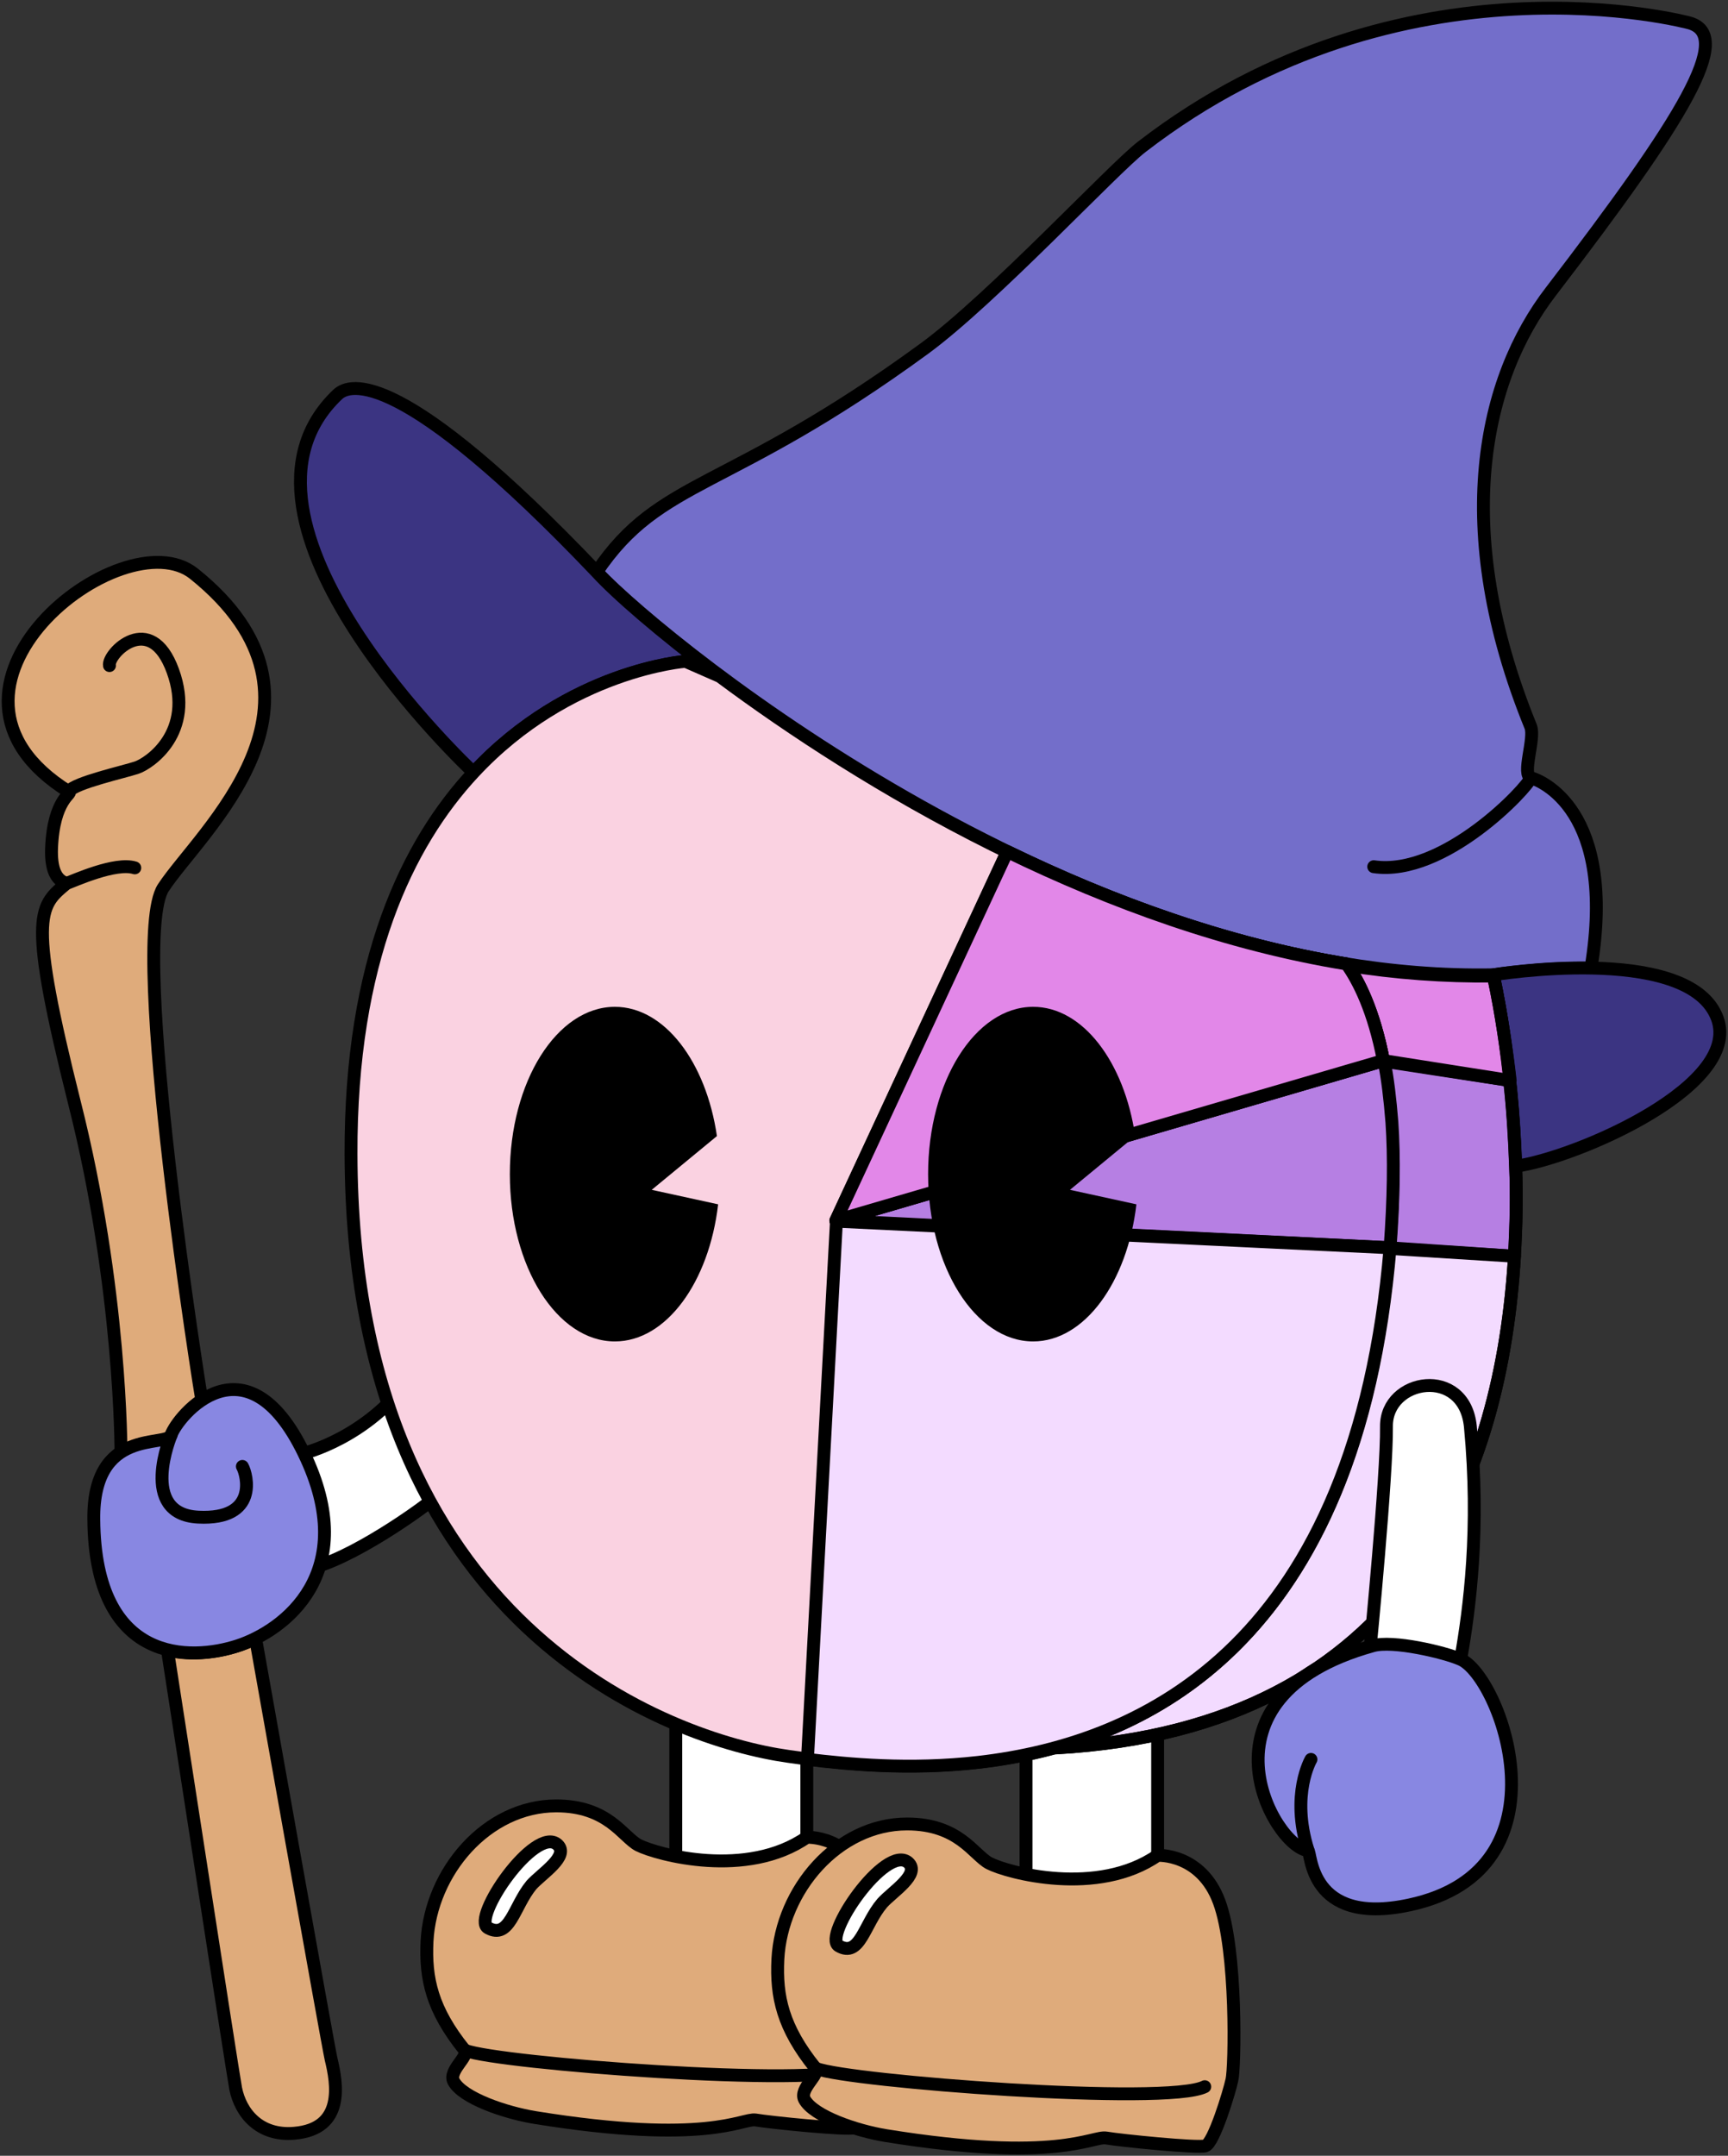 <svg width="425" height="530" viewBox="0 0 425 530" fill="none" xmlns="http://www.w3.org/2000/svg">
<rect x="0" y="0" width="425" height="530" fill="#333333" stroke="none"/>
<path d="M284.718 426.317V468.191L252.348 465.073V431.366L266.454 402.855L284.718 426.317Z" fill="white" stroke="black" stroke-width="3.165" stroke-miterlimit="10" stroke-linecap="round" stroke-linejoin="round"/>
<path d="M198.433 421.864V469.232L166.211 460.62V418.3L180.318 398.402L198.433 421.864Z" fill="white" stroke="black" stroke-width="3.165" stroke-miterlimit="10" stroke-linecap="round" stroke-linejoin="round"/>
<path d="M198.428 451.706C198.428 451.706 209.12 451.112 213.574 463.14C218.029 475.167 217.435 504.123 216.693 506.944C215.95 509.766 212.238 522.536 210.159 523.13C208.08 523.724 189.222 521.793 185.807 521.199C182.54 520.754 173.927 527.436 131.608 520.605C124.332 519.417 113.789 515.854 111.562 511.696C110.225 509.023 115.571 505.459 114.234 503.974C106.216 494.026 104.582 486.453 105.028 477.246C105.919 460.17 119.728 443.984 136.805 443.984C149.575 443.984 153.139 451.557 157 453.636C161.751 456.012 183.728 461.952 198.428 451.706Z" fill="#DFAB7B" stroke="black" stroke-width="3.165" stroke-miterlimit="10" stroke-linecap="round" stroke-linejoin="round"/>
<path d="M210.022 508.58C200.667 513.331 122.413 507.243 114.543 504.125" stroke="black" stroke-width="3.165" stroke-miterlimit="10" stroke-linecap="round" stroke-linejoin="round"/>
<path d="M120.011 473.971C115.853 471.596 131.593 448.728 137.088 453.48C140.206 456.301 133.227 460.607 130.702 463.429C126.396 468.626 125.357 476.941 120.011 473.971Z" fill="white" stroke="black" stroke-width="3.165" stroke-miterlimit="10" stroke-linecap="round" stroke-linejoin="round"/>
<path d="M391.317 237.877L391.169 238.025C378.696 237.877 367.262 239.659 367.262 239.659C267.031 241.589 165.315 160.068 146.754 140.616C162.494 117.303 178.828 121.164 227.384 85.674C244.015 73.498 274.01 41.276 280.841 36.079C345.137 -13.517 415.521 5.638 415.521 5.638C426.509 8.756 414.185 28.951 381.517 71.568C364.886 93.099 356.571 129.776 376.468 178.629C377.656 181.599 374.092 190.657 376.617 191.251C378.696 191.845 397.702 198.972 391.317 237.877Z" fill="#736ECA" stroke="black" stroke-width="3.165" stroke-miterlimit="10" stroke-linecap="round" stroke-linejoin="round"/>
<path d="M177.058 166.309L168.594 162.597C168.594 162.597 139.936 164.676 116.474 189.919C116.029 189.473 50.248 127.999 83.064 96.964C86.034 94.143 98.804 90.282 146.766 140.62C151.518 145.817 162.209 155.172 177.058 166.309Z" fill="#3B3482" stroke="black" stroke-width="3.165" stroke-miterlimit="10" stroke-linecap="round" stroke-linejoin="round"/>
<path d="M372.76 286.731C371.869 259.706 367.266 239.66 367.266 239.66C367.266 239.66 414.189 231.938 422.058 249.609C429.78 266.537 387.757 284.652 372.76 286.731Z" fill="#3B3482" stroke="black" stroke-width="3.165" stroke-miterlimit="10" stroke-linecap="round" stroke-linejoin="round"/>
<path d="M284.717 456.147C284.717 456.147 295.409 455.553 299.863 467.581C304.318 479.609 303.724 508.564 302.982 511.386C302.388 514.207 298.527 526.977 296.448 527.571C294.518 528.165 275.511 526.235 272.096 525.641C268.68 525.047 260.216 531.877 217.897 525.047C210.621 523.859 200.078 520.295 197.851 516.137C196.514 513.464 201.86 509.901 200.523 508.416C192.505 498.467 190.872 490.894 191.317 481.688C192.208 464.611 206.018 448.426 223.094 448.426C235.864 448.426 239.428 455.999 243.289 458.078C247.892 460.453 270.017 466.393 284.717 456.147Z" fill="#DFAB7B" stroke="black" stroke-width="3.165" stroke-miterlimit="10" stroke-linecap="round" stroke-linejoin="round"/>
<path d="M296.311 513.021C286.956 517.773 208.702 511.685 200.832 508.566" stroke="black" stroke-width="3.165" stroke-miterlimit="10" stroke-linecap="round" stroke-linejoin="round"/>
<path d="M206.3 478.413C202.142 476.037 217.882 453.17 223.377 457.921C226.495 460.743 219.516 465.049 216.991 467.87C212.537 473.067 211.497 481.383 206.3 478.413Z" fill="white" stroke="black" stroke-width="3.165" stroke-miterlimit="10" stroke-linecap="round" stroke-linejoin="round"/>
<path d="M74.753 357.268C74.753 357.268 90.344 353.556 101.036 338.558C111.727 323.561 110.391 364.544 108.757 366.623C107.124 368.702 88.562 382.214 77.277 385.333C65.992 388.451 74.753 357.268 74.753 357.268Z" fill="white" stroke="black" stroke-width="3.165" stroke-miterlimit="10" stroke-linecap="round" stroke-linejoin="round"/>
<path d="M72.367 524.469C63.754 525.211 59.151 519.42 57.963 513.481C57.072 508.729 41.332 406.419 41.184 405.677C47.42 407.162 53.805 406.122 58.408 404.637C59.745 404.192 61.23 403.598 62.863 402.855C62.863 402.855 80.682 503.086 81.424 506.205C82.909 512.293 84.84 523.429 72.367 524.469Z" fill="#DFAB7B" stroke="black" stroke-width="3.165" stroke-miterlimit="10" stroke-linecap="round" stroke-linejoin="round"/>
<path d="M49.651 344.35C45.642 347.023 42.672 351.181 42.078 352.963C41.484 354.744 35.099 353.705 29.754 357.12C29.754 357.12 29.902 316.879 18.32 271.144C6.886 225.558 9.559 222.885 15.944 217.539C17.132 216.5 12.38 217.985 12.677 208.63C13.123 196.454 17.875 195.117 16.984 194.672C-24 169.28 30.199 126.96 47.721 141.067C86.774 172.398 49.057 204.621 40.148 218.282C31.536 231.795 49.503 343.756 49.651 344.35Z" fill="#DFAB7B" stroke="black" stroke-width="3.165" stroke-miterlimit="10" stroke-linecap="round" stroke-linejoin="round"/>
<path d="M26.925 163.635C26.331 160.813 37.023 149.825 42.517 164.971C48.011 180.117 36.726 187.69 33.608 188.73C30.489 189.769 18.462 192.442 16.977 194.521" stroke="black" stroke-width="3.165" stroke-miterlimit="10" stroke-linecap="round" stroke-linejoin="round"/>
<path d="M15.926 217.376C18.302 216.485 28.399 211.882 33.151 213.367" stroke="black" stroke-width="3.165" stroke-miterlimit="10" stroke-linecap="round" stroke-linejoin="round"/>
<path d="M376.475 191.254C375.881 193.481 355.241 215.606 337.867 213.082" stroke="black" stroke-width="3.165" stroke-miterlimit="10" stroke-linecap="round" stroke-linejoin="round"/>
<path d="M42.077 352.816C43.71 348.065 60.489 327.87 74.745 357.271C89 386.672 69.844 400.927 58.411 404.64C46.977 408.352 23.367 409.243 23.07 373.605C22.773 350.738 41.037 355.935 42.077 352.816Z" fill="#8887E2" stroke="black" stroke-width="3.165" stroke-miterlimit="10" stroke-linecap="round" stroke-linejoin="round"/>
<path d="M59.61 360.522C60.798 362.601 63.62 373.738 48.77 372.995C33.922 372.253 42.089 352.801 42.089 352.801" stroke="black" stroke-width="3.165" stroke-miterlimit="10" stroke-linecap="round" stroke-linejoin="round"/>
<path d="M341.885 306.774C329.709 450.215 222.499 435.812 193.84 431.802C165.33 427.793 86.63 400.323 86.333 283.758C86.185 236.389 100.143 207.434 116.477 189.912C139.938 164.669 168.597 162.59 168.597 162.59L177.061 166.302C211.956 192.288 269.867 227.183 331.193 237.132C335.054 242.626 340.697 254.208 342.182 276.036C342.924 284.5 342.776 294.746 341.885 306.774Z" fill="#FAD2E1" stroke="black" stroke-width="3.165" stroke-miterlimit="10" stroke-linecap="round" stroke-linejoin="round"/>
<path d="M372.461 308.853L341.723 306.774C342.763 294.746 342.763 284.501 342.169 276.037C341.723 270.246 341.129 265.197 340.238 260.891L371.273 265.642C372.015 271.879 372.461 279.155 372.758 286.876C373.055 293.707 372.906 301.131 372.461 308.853Z" fill="#B67FE3" stroke="black" stroke-width="3.165" stroke-miterlimit="10" stroke-linecap="round" stroke-linejoin="round"/>
<path d="M340.245 260.754C337.87 248.43 334.009 241.154 331.188 237.145C343.067 239.075 355.243 239.966 367.271 239.817C367.271 239.817 369.646 250.063 371.428 265.655L340.245 260.754Z" fill="#E287E8" stroke="black" stroke-width="3.165" stroke-miterlimit="10" stroke-linecap="round" stroke-linejoin="round"/>
<path d="M372.481 308.852C369.363 361.121 347.387 424.823 259.629 429.723C296.454 419.626 334.765 389.334 341.744 306.922L372.481 308.852Z" fill="#F3DBFF" stroke="black" stroke-width="3.165" stroke-miterlimit="10" stroke-linecap="round" stroke-linejoin="round"/>
<path d="M372.481 308.865C369.363 361.134 347.387 424.836 259.629 429.736C296.454 419.639 334.765 389.347 341.744 306.935C342.783 294.907 342.783 284.661 342.189 276.197C340.705 254.369 335.062 242.787 331.201 237.293C343.08 239.223 355.257 240.114 367.284 239.966C367.284 239.966 372.036 260.012 372.778 287.037C373.075 293.719 372.927 301.144 372.481 308.865Z" stroke="black" stroke-width="3.165" stroke-miterlimit="10" stroke-linecap="round" stroke-linejoin="round"/>
<path d="M176.624 296.088C174.396 315.243 163.853 329.795 151.232 329.795C136.977 329.795 125.395 311.382 125.395 288.663C125.395 265.944 136.977 247.531 151.232 247.531C163.408 247.531 173.654 261.044 176.327 279.308L160.29 292.524L176.624 296.088Z" fill="black"/>
<path d="M341.888 306.77L205.723 300.088L340.403 260.738C341.294 265.193 341.888 270.242 342.334 275.884C342.928 284.497 342.779 294.743 341.888 306.77Z" fill="#B67FE3" stroke="black" stroke-width="3.165" stroke-miterlimit="10" stroke-linecap="round" stroke-linejoin="round"/>
<path d="M341.887 306.772C333.72 403.736 282.045 428.534 240.616 433.285C223.689 435.216 208.394 433.731 198.594 432.543L205.721 300.238L341.887 306.772Z" fill="#F3DBFF" stroke="black" stroke-width="3.165" stroke-miterlimit="10" stroke-linecap="round" stroke-linejoin="round"/>
<path d="M340.247 260.741L205.566 300.091L247.738 209.363C273.426 221.836 301.937 232.231 331.189 236.982C334.159 241.14 337.871 248.416 340.247 260.741Z" fill="#3B3482" stroke="black" stroke-width="3.165" stroke-miterlimit="10" stroke-linecap="round" stroke-linejoin="round"/>
<path d="M340.247 260.741L205.566 300.091L247.738 209.363C273.426 221.836 301.937 232.231 331.189 236.982C334.159 241.14 337.871 248.416 340.247 260.741Z" fill="#E287E8" stroke="black" stroke-width="3.165" stroke-miterlimit="10" stroke-linecap="round" stroke-linejoin="round"/>
<path d="M279.495 296.088C277.267 315.243 266.725 329.795 254.103 329.795C239.848 329.795 228.266 311.382 228.266 288.663C228.266 265.944 239.848 247.531 254.103 247.531C266.279 247.531 276.525 261.044 279.198 279.308L263.161 292.524L279.495 296.088Z" fill="black"/>
<path d="M340.998 350.737C340.849 338.858 360.153 335.74 361.638 350.737C364.013 375.832 361.489 395.285 359.262 407.906C355.995 426.913 336.988 405.085 336.988 405.085C336.988 405.085 341.146 362.617 340.998 350.737Z" fill="white" stroke="black" stroke-width="3.165" stroke-miterlimit="10" stroke-linecap="round" stroke-linejoin="round"/>
<path d="M337.583 404.636C292.293 417.258 313.23 453.935 321.694 454.974C322.585 455.123 321.694 473.684 346.641 468.338C387.03 459.726 368.914 411.764 359.114 407.903C355.402 406.27 342.483 403.151 337.583 404.636Z" fill="#8887E2" stroke="black" stroke-width="3.165" stroke-miterlimit="10" stroke-linecap="round" stroke-linejoin="round"/>
<path d="M322.43 432.555C322.43 432.555 317.382 441.167 321.688 454.828" stroke="black" stroke-width="3.165" stroke-miterlimit="10" stroke-linecap="round" stroke-linejoin="round"/>
</svg>
